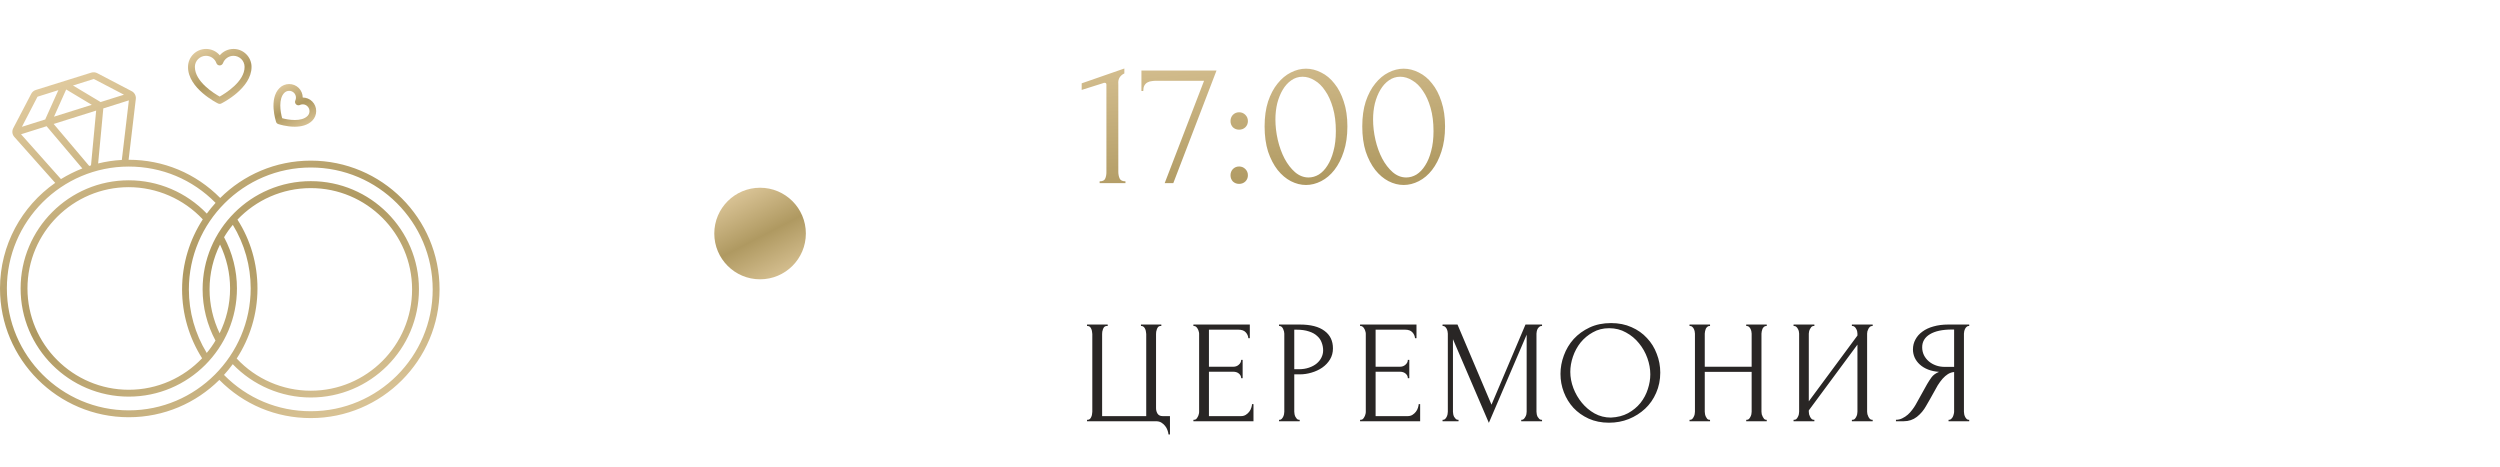 <?xml version="1.0" encoding="UTF-8"?> <svg xmlns="http://www.w3.org/2000/svg" width="273" height="51" viewBox="0 0 273 51" fill="none"><path d="M23.822 11.306C23.878 11.334 23.934 11.344 23.991 11.344C24.047 11.344 24.103 11.334 24.159 11.306C24.291 11.241 27.469 9.647 27.469 7.312C27.469 6.225 26.587 5.344 25.5 5.344C24.909 5.344 24.366 5.606 24 6.037C23.634 5.606 23.091 5.344 22.5 5.344C21.413 5.344 20.531 6.225 20.531 7.312C20.522 9.647 23.681 11.241 23.822 11.306ZM22.491 6.094C23.006 6.094 23.466 6.412 23.634 6.9C23.691 7.05 23.831 7.144 23.991 7.144C24.15 7.144 24.291 7.041 24.347 6.9C24.525 6.422 24.984 6.094 25.491 6.094C26.166 6.094 26.709 6.638 26.709 7.312C26.709 8.916 24.6 10.2 23.991 10.547C23.381 10.209 21.281 8.916 21.281 7.312C21.272 6.647 21.825 6.094 22.491 6.094Z" fill="url(#paint0_linear_17_459)"></path><path d="M30.384 13.547C30.441 13.566 31.266 13.838 32.184 13.838C32.859 13.838 33.591 13.688 34.097 13.181C34.378 12.9 34.528 12.525 34.528 12.131C34.528 11.738 34.378 11.363 34.097 11.081C33.816 10.8 33.441 10.65 33.056 10.65C33.056 10.266 32.906 9.891 32.625 9.609C32.344 9.328 31.969 9.178 31.575 9.178C31.181 9.178 30.806 9.328 30.525 9.609C29.325 10.809 30.122 13.219 30.15 13.322C30.188 13.425 30.272 13.509 30.384 13.547ZM31.05 10.134C31.191 9.994 31.378 9.919 31.575 9.919C31.772 9.919 31.959 9.994 32.1 10.134C32.316 10.35 32.381 10.688 32.25 10.969C32.184 11.109 32.212 11.278 32.325 11.391C32.438 11.503 32.606 11.531 32.747 11.466C33.028 11.334 33.366 11.391 33.581 11.616C33.722 11.756 33.797 11.944 33.797 12.141C33.797 12.338 33.722 12.525 33.581 12.666C32.925 13.322 31.5 13.097 30.816 12.909C30.609 12.206 30.394 10.791 31.05 10.134Z" fill="url(#paint1_linear_17_459)"></path><path d="M33.938 17.541C30.084 17.541 26.587 19.097 24.047 21.619C21.384 18.928 17.85 17.447 14.053 17.447H14.044L14.831 10.8C14.869 10.453 14.691 10.116 14.381 9.956L10.613 7.987C10.416 7.884 10.181 7.866 9.966 7.931L3.909 9.825C3.694 9.891 3.516 10.041 3.413 10.238L1.444 14.006C1.284 14.316 1.331 14.7 1.566 14.953L6.028 19.969C2.381 22.519 0 26.738 0 31.5C0 39.253 6.309 45.562 14.062 45.562C17.916 45.562 21.413 44.006 23.953 41.484C26.606 44.175 30.141 45.656 33.938 45.656C41.691 45.656 48 39.347 48 31.594C48 23.841 41.691 17.541 33.938 17.541ZM10.716 17.85L11.278 11.887C11.278 11.869 11.278 11.859 11.278 11.841L14.072 10.959L13.303 17.466C12.412 17.512 11.55 17.644 10.716 17.85ZM9.741 18.122L5.859 13.537L10.5 12.075L9.938 18.056C9.872 18.075 9.806 18.103 9.741 18.122ZM5.897 12.741L7.228 9.769L10.022 11.447L5.897 12.741ZM10.209 8.634C10.238 8.625 10.256 8.625 10.284 8.644L13.537 10.341L10.978 11.147C10.95 11.119 10.912 11.1 10.884 11.081L7.969 9.337L10.209 8.634ZM4.078 10.594C4.088 10.575 4.106 10.556 4.134 10.547L6.375 9.844L4.987 12.928C4.969 12.966 4.959 13.003 4.95 13.041L2.391 13.847L4.078 10.594ZM2.297 14.662L5.091 13.781C5.1 13.791 5.109 13.809 5.119 13.819L8.991 18.394C8.175 18.712 7.397 19.106 6.656 19.556L2.297 14.662ZM14.062 44.812C6.722 44.812 0.75 38.841 0.75 31.5C0.75 24.159 6.722 18.188 14.062 18.188C17.663 18.188 21.019 19.594 23.541 22.153C23.203 22.528 22.884 22.913 22.584 23.325C20.363 21.009 17.278 19.688 14.062 19.688C7.547 19.688 2.25 24.984 2.25 31.5C2.25 38.016 7.547 43.312 14.062 43.312C20.578 43.312 25.875 38.016 25.875 31.5C25.875 29.55 25.387 27.619 24.469 25.903C24.75 25.425 25.069 24.975 25.425 24.553C26.7 26.644 27.375 29.025 27.375 31.491C27.366 38.841 21.394 44.812 14.062 44.812ZM22.144 23.953C20.719 26.156 19.884 28.781 19.884 31.594C19.884 34.275 20.644 36.872 22.069 39.122C20.053 41.241 17.203 42.562 14.062 42.562C7.969 42.562 3 37.603 3 31.5C3 25.397 7.959 20.438 14.062 20.438C17.128 20.447 20.053 21.722 22.144 23.953ZM24.028 26.7C24.741 28.191 25.125 29.831 25.125 31.5C25.125 33.253 24.712 34.913 23.981 36.394C23.269 34.903 22.884 33.263 22.884 31.594C22.884 29.841 23.297 28.181 24.028 26.7ZM25.931 23.981C27.947 21.863 30.797 20.541 33.938 20.541C40.031 20.541 45 25.5 45 31.603C45 37.706 40.041 42.666 33.938 42.666C30.872 42.666 27.938 41.391 25.847 39.15C27.281 36.938 28.116 34.312 28.116 31.5C28.116 28.819 27.366 26.222 25.931 23.981ZM33.938 44.906C30.337 44.906 26.981 43.5 24.459 40.941C24.797 40.566 25.116 40.181 25.416 39.769C27.637 42.084 30.722 43.406 33.938 43.406C40.453 43.406 45.75 38.109 45.75 31.594C45.75 25.078 40.453 19.781 33.938 19.781C27.422 19.781 22.125 25.078 22.125 31.594C22.125 33.544 22.613 35.475 23.531 37.191C23.25 37.669 22.931 38.119 22.575 38.541C21.3 36.45 20.625 34.069 20.625 31.603C20.625 24.262 26.597 18.291 33.938 18.291C41.278 18.291 47.25 24.262 47.25 31.603C47.25 38.944 41.278 44.906 33.938 44.906Z" fill="url(#paint2_linear_17_459)"></path><circle cx="83" cy="25.5" r="5" fill="url(#paint3_linear_17_459)"></circle><path d="M120.08 20V19.8C120.4 19.8 120.6 19.707 120.68 19.52C120.773 19.32 120.82 19.087 120.82 18.82V9.24C120.82 9.107 120.753 9.04 120.62 9.04C120.567 9.04 120.493 9.06 120.4 9.1L118.12 9.82V9.1L122.78 7.48V8.02C122.567 8.113 122.393 8.26 122.26 8.46C122.14 8.66 122.093 8.893 122.12 9.16V18.74C122.12 19.02 122.167 19.267 122.26 19.48C122.353 19.693 122.567 19.8 122.9 19.8V20H120.08ZM128.124 20H127.184L131.484 8.82H126.264C126.104 8.82 125.937 8.833 125.764 8.86C125.604 8.873 125.451 8.92 125.304 9C125.171 9.067 125.057 9.18 124.964 9.34C124.884 9.487 124.844 9.687 124.844 9.94H124.644V7.7H132.844L128.124 20ZM134.372 13.22C134.372 12.953 134.459 12.727 134.632 12.54C134.819 12.353 135.045 12.26 135.312 12.26C135.579 12.26 135.805 12.353 135.992 12.54C136.179 12.727 136.272 12.953 136.272 13.22C136.272 13.487 136.179 13.713 135.992 13.9C135.805 14.073 135.579 14.16 135.312 14.16C135.045 14.16 134.819 14.073 134.632 13.9C134.459 13.713 134.372 13.487 134.372 13.22ZM134.372 19.14C134.372 18.873 134.459 18.647 134.632 18.46C134.819 18.273 135.045 18.18 135.312 18.18C135.579 18.18 135.805 18.273 135.992 18.46C136.179 18.647 136.272 18.873 136.272 19.14C136.272 19.407 136.179 19.633 135.992 19.82C135.805 19.993 135.579 20.08 135.312 20.08C135.045 20.08 134.819 19.993 134.632 19.82C134.459 19.633 134.372 19.407 134.372 19.14ZM138.095 13.8C138.095 12.773 138.222 11.867 138.475 11.08C138.742 10.293 139.089 9.64 139.515 9.12C139.942 8.587 140.422 8.187 140.955 7.92C141.502 7.64 142.055 7.5 142.615 7.5C143.175 7.5 143.729 7.64 144.275 7.92C144.822 8.187 145.302 8.587 145.715 9.12C146.142 9.64 146.482 10.293 146.735 11.08C147.002 11.867 147.135 12.773 147.135 13.8C147.135 14.84 147.002 15.76 146.735 16.56C146.482 17.347 146.142 18.013 145.715 18.56C145.302 19.093 144.822 19.5 144.275 19.78C143.729 20.06 143.175 20.2 142.615 20.2C142.055 20.2 141.502 20.06 140.955 19.78C140.422 19.5 139.942 19.093 139.515 18.56C139.089 18.013 138.742 17.347 138.475 16.56C138.222 15.76 138.095 14.84 138.095 13.8ZM145.875 14.32C145.875 13.36 145.769 12.513 145.555 11.78C145.342 11.033 145.062 10.413 144.715 9.92C144.382 9.413 143.995 9.033 143.555 8.78C143.129 8.513 142.689 8.38 142.235 8.38C141.782 8.38 141.369 8.513 140.995 8.78C140.635 9.033 140.329 9.373 140.075 9.8C139.822 10.227 139.622 10.72 139.475 11.28C139.342 11.84 139.275 12.427 139.275 13.04C139.275 13.773 139.362 14.52 139.535 15.28C139.709 16.027 139.955 16.707 140.275 17.32C140.595 17.92 140.975 18.413 141.415 18.8C141.869 19.187 142.362 19.38 142.895 19.38C143.282 19.38 143.655 19.273 144.015 19.06C144.375 18.833 144.689 18.507 144.955 18.08C145.235 17.653 145.455 17.127 145.615 16.5C145.789 15.873 145.875 15.147 145.875 14.32ZM148.76 13.8C148.76 12.773 148.886 11.867 149.14 11.08C149.406 10.293 149.753 9.64 150.18 9.12C150.606 8.587 151.086 8.187 151.62 7.92C152.166 7.64 152.72 7.5 153.28 7.5C153.84 7.5 154.393 7.64 154.94 7.92C155.486 8.187 155.966 8.587 156.38 9.12C156.806 9.64 157.146 10.293 157.4 11.08C157.666 11.867 157.8 12.773 157.8 13.8C157.8 14.84 157.666 15.76 157.4 16.56C157.146 17.347 156.806 18.013 156.38 18.56C155.966 19.093 155.486 19.5 154.94 19.78C154.393 20.06 153.84 20.2 153.28 20.2C152.72 20.2 152.166 20.06 151.62 19.78C151.086 19.5 150.606 19.093 150.18 18.56C149.753 18.013 149.406 17.347 149.14 16.56C148.886 15.76 148.76 14.84 148.76 13.8ZM156.54 14.32C156.54 13.36 156.433 12.513 156.22 11.78C156.006 11.033 155.726 10.413 155.38 9.92C155.046 9.413 154.66 9.033 154.22 8.78C153.793 8.513 153.353 8.38 152.9 8.38C152.446 8.38 152.033 8.513 151.66 8.78C151.3 9.033 150.993 9.373 150.74 9.8C150.486 10.227 150.286 10.72 150.14 11.28C150.006 11.84 149.94 12.427 149.94 13.04C149.94 13.773 150.026 14.52 150.2 15.28C150.373 16.027 150.62 16.707 150.94 17.32C151.26 17.92 151.64 18.413 152.08 18.8C152.533 19.187 153.026 19.38 153.56 19.38C153.946 19.38 154.32 19.273 154.68 19.06C155.04 18.833 155.353 18.507 155.62 18.08C155.9 17.653 156.12 17.127 156.28 16.5C156.453 15.873 156.54 15.147 156.54 14.32Z" fill="url(#paint4_linear_17_459)"></path><path d="M118.704 45.84H118.784C118.88 45.84 118.96 45.808 119.024 45.744C119.088 45.68 119.136 45.605 119.168 45.52C119.211 45.435 119.237 45.344 119.248 45.248C119.269 45.141 119.28 45.045 119.28 44.96V36.48C119.28 36.405 119.269 36.315 119.248 36.208C119.237 36.101 119.211 36.005 119.168 35.92C119.136 35.835 119.088 35.76 119.024 35.696C118.96 35.632 118.88 35.6 118.784 35.6H118.704V35.44H120.96V35.6H120.8C120.715 35.611 120.64 35.648 120.576 35.712C120.523 35.776 120.48 35.851 120.448 35.936C120.416 36.021 120.389 36.117 120.368 36.224C120.357 36.32 120.352 36.405 120.352 36.48V45.44H125.168V36.48C125.168 36.405 125.157 36.32 125.136 36.224C125.125 36.117 125.099 36.021 125.056 35.936C125.024 35.851 124.976 35.776 124.912 35.712C124.848 35.648 124.773 35.611 124.688 35.6H124.592V35.44H126.816V35.6H126.672C126.587 35.611 126.517 35.648 126.464 35.712C126.411 35.776 126.368 35.851 126.336 35.936C126.304 36.021 126.277 36.117 126.256 36.224C126.245 36.32 126.24 36.405 126.24 36.48V44.576C126.24 44.789 126.293 44.987 126.4 45.168C126.517 45.349 126.704 45.44 126.96 45.44H127.76V47.44H127.6C127.589 47.301 127.552 47.147 127.488 46.976C127.435 46.816 127.349 46.661 127.232 46.512C127.125 46.373 126.987 46.251 126.816 46.144C126.656 46.048 126.464 46 126.24 46H118.704V45.84ZM130.32 45.84H130.4C130.485 45.84 130.56 45.813 130.624 45.76C130.688 45.696 130.741 45.621 130.784 45.536C130.837 45.451 130.875 45.36 130.896 45.264C130.928 45.168 130.944 45.077 130.944 44.992V36.432C130.944 36.357 130.928 36.272 130.896 36.176C130.875 36.08 130.837 35.989 130.784 35.904C130.741 35.819 130.688 35.749 130.624 35.696C130.56 35.632 130.485 35.6 130.4 35.6H130.32V35.44H136.48V36.928H136.32C136.299 36.683 136.203 36.469 136.032 36.288C135.861 36.096 135.595 36 135.232 36H132.016V40.048H134.672C134.917 40.048 135.12 39.973 135.28 39.824C135.451 39.675 135.536 39.499 135.536 39.296H135.696V41.296H135.536C135.536 41.104 135.456 40.939 135.296 40.8C135.136 40.661 134.928 40.592 134.672 40.592H132.016V45.44H135.52C135.723 45.44 135.899 45.392 136.048 45.296C136.197 45.2 136.32 45.088 136.416 44.96C136.523 44.821 136.597 44.677 136.64 44.528C136.693 44.368 136.72 44.235 136.72 44.128H136.88V46H130.32V45.84ZM139.67 35.44H141.942C143.126 35.44 144.022 35.669 144.63 36.128C145.248 36.576 145.558 37.216 145.558 38.048C145.558 38.496 145.451 38.896 145.238 39.248C145.024 39.6 144.742 39.899 144.39 40.144C144.048 40.379 143.659 40.56 143.222 40.688C142.795 40.816 142.368 40.88 141.942 40.88H141.334V44.96C141.334 45.045 141.344 45.141 141.366 45.248C141.387 45.344 141.419 45.435 141.462 45.52C141.515 45.605 141.568 45.68 141.622 45.744C141.686 45.808 141.76 45.84 141.846 45.84H141.926V46H139.67V45.84H139.75C139.824 45.84 139.894 45.808 139.958 45.744C140.022 45.68 140.075 45.605 140.118 45.52C140.16 45.435 140.192 45.344 140.214 45.248C140.235 45.141 140.246 45.045 140.246 44.96V36.432C140.246 36.283 140.203 36.112 140.118 35.92C140.032 35.728 139.91 35.621 139.75 35.6H139.67V35.44ZM141.334 36V40.32H141.814C142.24 40.32 142.619 40.261 142.95 40.144C143.291 40.027 143.574 39.872 143.798 39.68C144.022 39.488 144.192 39.269 144.31 39.024C144.427 38.779 144.486 38.528 144.486 38.272C144.486 37.963 144.432 37.675 144.326 37.408C144.23 37.131 144.064 36.891 143.83 36.688C143.606 36.475 143.307 36.309 142.934 36.192C142.56 36.064 142.102 36 141.558 36H141.334ZM148.52 45.84H148.6C148.685 45.84 148.76 45.813 148.824 45.76C148.888 45.696 148.941 45.621 148.984 45.536C149.037 45.451 149.075 45.36 149.096 45.264C149.128 45.168 149.144 45.077 149.144 44.992V36.432C149.144 36.357 149.128 36.272 149.096 36.176C149.075 36.08 149.037 35.989 148.984 35.904C148.941 35.819 148.888 35.749 148.824 35.696C148.76 35.632 148.685 35.6 148.6 35.6H148.52V35.44H154.68V36.928H154.52C154.499 36.683 154.403 36.469 154.232 36.288C154.061 36.096 153.795 36 153.432 36H150.216V40.048H152.872C153.117 40.048 153.32 39.973 153.48 39.824C153.651 39.675 153.736 39.499 153.736 39.296H153.896V41.296H153.736C153.736 41.104 153.656 40.939 153.496 40.8C153.336 40.661 153.128 40.592 152.872 40.592H150.216V45.44H153.72C153.923 45.44 154.099 45.392 154.248 45.296C154.397 45.2 154.52 45.088 154.616 44.96C154.723 44.821 154.797 44.677 154.84 44.528C154.893 44.368 154.92 44.235 154.92 44.128H155.08V46H148.52V45.84ZM166.119 45.84H166.199C166.273 45.84 166.343 45.808 166.407 45.744C166.471 45.68 166.524 45.605 166.567 45.52C166.62 45.435 166.657 45.344 166.679 45.248C166.7 45.141 166.711 45.045 166.711 44.96V36.544L162.583 46.176L158.663 37.04V44.96C158.663 45.045 158.673 45.141 158.695 45.248C158.716 45.344 158.748 45.435 158.791 45.52C158.844 45.605 158.903 45.68 158.967 45.744C159.031 45.808 159.105 45.84 159.191 45.84H159.271V46H157.527V45.84H157.607C157.681 45.84 157.751 45.808 157.815 45.744C157.879 45.68 157.932 45.605 157.975 45.52C158.017 45.435 158.049 45.344 158.071 45.248C158.092 45.141 158.103 45.045 158.103 44.96V36.432C158.103 36.357 158.092 36.272 158.071 36.176C158.049 36.08 158.017 35.989 157.975 35.904C157.932 35.819 157.879 35.749 157.815 35.696C157.751 35.632 157.681 35.6 157.607 35.6H157.527V35.44H159.159L162.871 44.192L166.583 35.44H168.391V35.6H168.311C168.225 35.6 168.151 35.632 168.087 35.696C168.023 35.749 167.964 35.819 167.911 35.904C167.868 35.989 167.836 36.08 167.815 36.176C167.793 36.272 167.783 36.357 167.783 36.432V44.96C167.783 45.045 167.793 45.141 167.815 45.248C167.836 45.344 167.868 45.435 167.911 45.52C167.964 45.605 168.023 45.68 168.087 45.744C168.151 45.808 168.225 45.84 168.311 45.84H168.391V46H166.119V45.84ZM175.925 35.28C176.757 35.28 177.503 35.429 178.165 35.728C178.826 36.016 179.386 36.411 179.845 36.912C180.314 37.403 180.671 37.979 180.917 38.64C181.173 39.291 181.301 39.973 181.301 40.688C181.301 41.488 181.151 42.224 180.853 42.896C180.565 43.568 180.165 44.144 179.653 44.624C179.141 45.104 178.543 45.483 177.861 45.76C177.189 46.027 176.469 46.16 175.701 46.16C174.879 46.16 174.138 46.011 173.477 45.712C172.826 45.413 172.271 45.019 171.812 44.528C171.365 44.037 171.018 43.472 170.773 42.832C170.527 42.192 170.405 41.525 170.405 40.832C170.405 40.149 170.527 39.477 170.773 38.816C171.018 38.144 171.375 37.547 171.845 37.024C172.325 36.501 172.906 36.08 173.589 35.76C174.271 35.44 175.05 35.28 175.925 35.28ZM175.909 45.6C176.623 45.568 177.247 45.408 177.781 45.12C178.325 44.821 178.778 44.448 179.141 44C179.503 43.541 179.77 43.04 179.941 42.496C180.122 41.952 180.213 41.413 180.213 40.88C180.213 40.293 180.106 39.701 179.893 39.104C179.679 38.507 179.375 37.968 178.981 37.488C178.586 36.997 178.111 36.603 177.557 36.304C177.013 35.995 176.399 35.84 175.717 35.84C175.055 35.84 174.463 35.989 173.941 36.288C173.418 36.576 172.97 36.949 172.597 37.408C172.234 37.867 171.957 38.379 171.765 38.944C171.573 39.509 171.477 40.064 171.477 40.608C171.477 41.195 171.589 41.787 171.812 42.384C172.037 42.971 172.346 43.504 172.741 43.984C173.135 44.464 173.599 44.853 174.133 45.152C174.677 45.451 175.269 45.6 175.909 45.6ZM190.688 45.84H190.768C190.843 45.84 190.912 45.813 190.976 45.76C191.04 45.696 191.094 45.621 191.136 45.536C191.19 45.44 191.227 45.344 191.248 45.248C191.27 45.141 191.28 45.045 191.28 44.96V40.608H186.16V44.96C186.16 45.045 186.171 45.141 186.192 45.248C186.214 45.344 186.246 45.435 186.288 45.52C186.331 45.605 186.379 45.68 186.432 45.744C186.496 45.808 186.571 45.84 186.656 45.84H186.736V46H184.496V45.84H184.576C184.651 45.84 184.72 45.813 184.784 45.76C184.848 45.696 184.902 45.621 184.944 45.536C184.998 45.44 185.035 45.344 185.056 45.248C185.078 45.141 185.088 45.045 185.088 44.96V36.432C185.088 36.357 185.078 36.272 185.056 36.176C185.035 36.08 185.003 35.989 184.96 35.904C184.918 35.819 184.864 35.749 184.8 35.696C184.736 35.632 184.662 35.6 184.576 35.6H184.496V35.44H186.736V35.6H186.656C186.571 35.6 186.496 35.632 186.432 35.696C186.368 35.749 186.315 35.819 186.272 35.904C186.24 35.989 186.214 36.08 186.192 36.176C186.171 36.272 186.16 36.357 186.16 36.432V40.048H191.28V36.432C191.28 36.357 191.27 36.272 191.248 36.176C191.227 36.08 191.195 35.989 191.152 35.904C191.11 35.819 191.056 35.749 190.992 35.696C190.928 35.632 190.854 35.6 190.768 35.6H190.688V35.44H192.928V35.6H192.848C192.763 35.6 192.688 35.632 192.624 35.696C192.56 35.749 192.507 35.819 192.464 35.904C192.432 35.989 192.406 36.08 192.384 36.176C192.363 36.272 192.352 36.357 192.352 36.432V44.96C192.352 45.045 192.363 45.141 192.384 45.248C192.416 45.344 192.454 45.435 192.496 45.52C192.539 45.605 192.587 45.68 192.64 45.744C192.704 45.808 192.774 45.84 192.848 45.84H192.928V46H190.688V45.84ZM202.225 45.84H202.305C202.391 45.84 202.465 45.813 202.529 45.76C202.593 45.696 202.647 45.621 202.689 45.536C202.743 45.44 202.78 45.344 202.801 45.248C202.823 45.141 202.833 45.045 202.833 44.96V37.632L197.521 44.816V44.96C197.521 45.045 197.532 45.141 197.553 45.248C197.585 45.344 197.623 45.435 197.665 45.52C197.708 45.605 197.761 45.68 197.825 45.744C197.889 45.808 197.964 45.84 198.049 45.84H198.129V46H195.857V45.84H195.937C196.023 45.84 196.097 45.813 196.161 45.76C196.225 45.696 196.279 45.621 196.321 45.536C196.375 45.44 196.412 45.344 196.433 45.248C196.455 45.141 196.465 45.045 196.465 44.96V36.432C196.465 36.357 196.455 36.272 196.433 36.176C196.412 36.08 196.375 35.989 196.321 35.904C196.279 35.819 196.225 35.749 196.161 35.696C196.097 35.632 196.023 35.6 195.937 35.6H195.857V35.44H198.129V35.6H198.001C197.927 35.611 197.857 35.648 197.793 35.712C197.74 35.776 197.692 35.851 197.649 35.936C197.607 36.011 197.575 36.096 197.553 36.192C197.532 36.277 197.521 36.357 197.521 36.432V43.824L202.833 36.64V36.432C202.833 36.357 202.823 36.272 202.801 36.176C202.78 36.08 202.743 35.989 202.689 35.904C202.647 35.819 202.593 35.749 202.529 35.696C202.465 35.632 202.391 35.6 202.305 35.6H202.225V35.44H204.497V35.6H204.417C204.332 35.6 204.257 35.632 204.193 35.696C204.129 35.749 204.076 35.819 204.033 35.904C203.991 35.989 203.953 36.08 203.921 36.176C203.9 36.272 203.889 36.357 203.889 36.432V44.96C203.889 45.045 203.9 45.136 203.921 45.232C203.953 45.328 203.991 45.424 204.033 45.52C204.076 45.605 204.129 45.68 204.193 45.744C204.257 45.808 204.332 45.84 204.417 45.84H204.497V46H202.225V45.84ZM212.782 45.84H212.862C212.936 45.84 213.006 45.808 213.07 45.744C213.144 45.68 213.203 45.605 213.246 45.52C213.288 45.435 213.32 45.344 213.342 45.248C213.374 45.141 213.39 45.045 213.39 44.96V40.624C213.155 40.645 212.931 40.72 212.718 40.848C212.515 40.976 212.318 41.147 212.126 41.36C211.944 41.573 211.768 41.813 211.598 42.08C211.438 42.347 211.283 42.624 211.134 42.912C211.016 43.125 210.888 43.355 210.75 43.6C210.611 43.835 210.472 44.075 210.334 44.32C210.078 44.789 209.742 45.189 209.326 45.52C208.91 45.84 208.43 46 207.886 46H207.038V45.84C207.283 45.84 207.512 45.787 207.726 45.68C207.95 45.573 208.152 45.44 208.334 45.28C208.515 45.12 208.675 44.944 208.814 44.752C208.963 44.56 209.086 44.379 209.182 44.208L210.446 41.936C210.595 41.68 210.755 41.435 210.926 41.2C211.107 40.955 211.379 40.757 211.742 40.608C211.294 40.576 210.894 40.491 210.542 40.352C210.19 40.213 209.891 40.032 209.646 39.808C209.4 39.584 209.214 39.333 209.086 39.056C208.958 38.768 208.894 38.469 208.894 38.16C208.894 37.765 208.984 37.403 209.166 37.072C209.347 36.731 209.603 36.443 209.934 36.208C210.264 35.963 210.664 35.776 211.134 35.648C211.614 35.509 212.147 35.44 212.734 35.44H215.038V35.6H214.958C214.883 35.6 214.814 35.632 214.75 35.696C214.686 35.749 214.632 35.819 214.59 35.904C214.547 35.989 214.515 36.08 214.494 36.176C214.472 36.272 214.462 36.357 214.462 36.432V44.96C214.462 45.045 214.472 45.141 214.494 45.248C214.515 45.344 214.547 45.435 214.59 45.52C214.632 45.605 214.686 45.68 214.75 45.744C214.814 45.808 214.883 45.84 214.958 45.84H215.038V46H212.782V45.84ZM209.902 37.92C209.902 38.229 209.966 38.517 210.094 38.784C210.222 39.04 210.398 39.264 210.622 39.456C210.846 39.648 211.107 39.797 211.406 39.904C211.704 40.011 212.03 40.064 212.382 40.064H213.39V35.984H213.15C212.115 35.984 211.315 36.155 210.75 36.496C210.184 36.837 209.902 37.312 209.902 37.92Z" fill="#292625"></path><defs><linearGradient id="paint0_linear_17_459" x1="21.41" y1="5.161" x2="24.833" y2="12.768" gradientUnits="userSpaceOnUse"><stop stop-color="#E4CEA3"></stop><stop offset="0.5" stop-color="#AF9961"></stop><stop offset="1" stop-color="#E4CEA3"></stop></linearGradient><linearGradient id="paint1_linear_17_459" x1="30.456" y1="9.036" x2="33.362" y2="14.629" gradientUnits="userSpaceOnUse"><stop stop-color="#E4CEA3"></stop><stop offset="0.5" stop-color="#AF9961"></stop><stop offset="1" stop-color="#E4CEA3"></stop></linearGradient><linearGradient id="paint2_linear_17_459" x1="6.084" y1="6.74" x2="26.263" y2="56.055" gradientUnits="userSpaceOnUse"><stop stop-color="#E4CEA3"></stop><stop offset="0.5" stop-color="#AF9961"></stop><stop offset="1" stop-color="#E4CEA3"></stop></linearGradient><linearGradient id="paint3_linear_17_459" x1="79.267" y1="20.195" x2="85.509" y2="32.194" gradientUnits="userSpaceOnUse"><stop stop-color="#E4CEA3"></stop><stop offset="0.5" stop-color="#AF9961"></stop><stop offset="1" stop-color="#E4CEA3"></stop></linearGradient><linearGradient id="paint4_linear_17_459" x1="137.646" y1="-0.855" x2="141.621" y2="41.459" gradientUnits="userSpaceOnUse"><stop stop-color="#E4CEA3"></stop><stop offset="0.5" stop-color="#AF9961"></stop><stop offset="1" stop-color="#E4CEA3"></stop></linearGradient></defs></svg> 